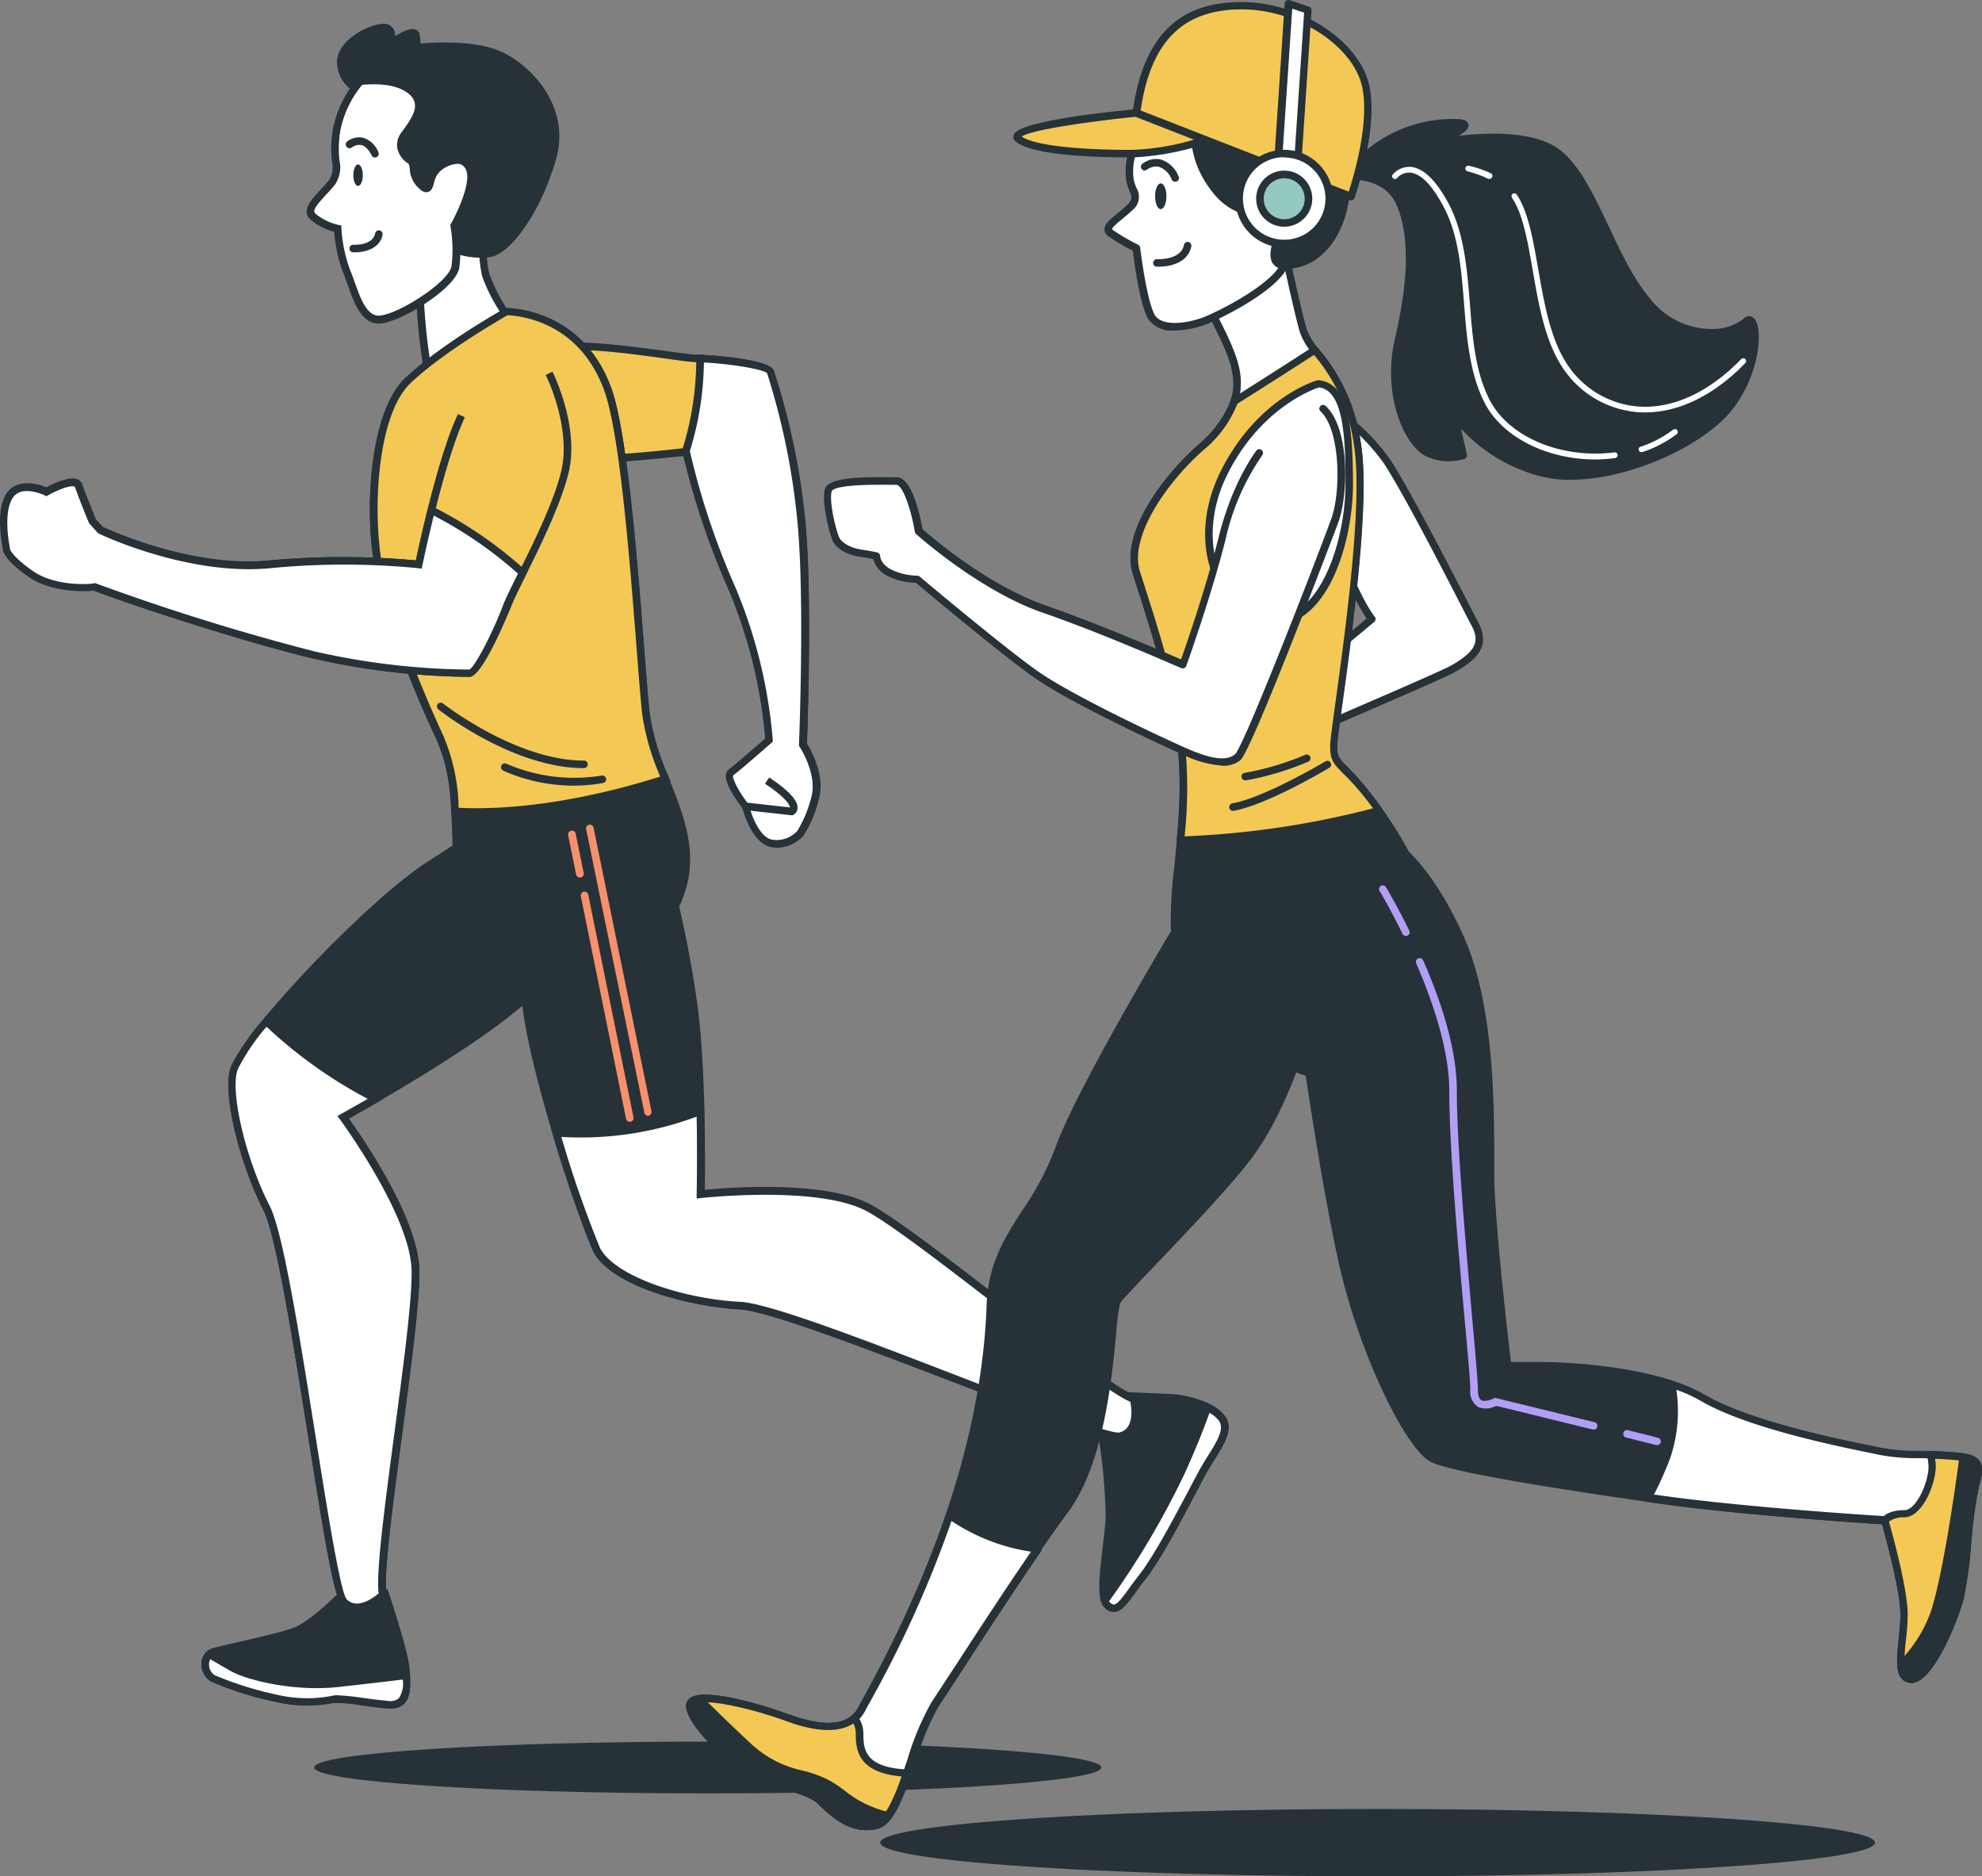 <svg xmlns="http://www.w3.org/2000/svg" width="262" height="248"><rect width="100%" height="100%" fill="#808080" stroke="none"/><defs><style>.cls-1{fill:#f4c854}.cls-2{fill:#263238}.cls-3{fill:#fff}.cls-4{fill:#f6916c}.cls-5{fill:#b29ff4}</style></defs><path d="M145.58 233.61c0 1.89-23.3 3.43-52.03 3.43s-52.03-1.53-52.03-3.43 23.3-3.42 52.03-3.42 52.03 1.53 52.03 3.42M145.61 189.56c.6 3.62.94 7.29 1 10.96-.16 3.8-1.63 10.38-.27 11.63s2.17-.62 4.68-3.84 6.43-11.13 7.97-13.95 3.8-5.3 2.45-7.02-4.88-2.58-6.77-2.67l-6.41-.28z" class="cls-2"/><path d="M147.22 213.06c-.44-.02-.85-.2-1.16-.52-1.07-1-.83-3.68-.3-8.02.18-1.46.35-2.86.4-3.98-.06-3.65-.39-7.29-1-10.89v-.17l2.88-5.52 6.72.29c2.1.09 5.71 1 7.14 2.86 1.28 1.62 0 3.66-1.34 5.82-.36.57-.72 1.16-1.06 1.75s-.87 1.61-1.45 2.73c-1.83 3.49-4.61 8.77-6.56 11.25-.51.65-1 1.24-1.32 1.76-1.18 1.59-1.89 2.56-2.8 2.65h-.16Zm-1-23.42c.62 3.62.95 7.29 1 10.96 0 1.19-.22 2.59-.4 4.07-.34 2.73-.79 6.48 0 7.16.31.28.47.27.52.26.47 0 1.19-1 2.09-2.25.39-.53.83-1.13 1.34-1.78 1.88-2.41 4.64-7.64 6.47-11.1.59-1.12 1.09-2.07 1.46-2.74s.72-1.23 1.08-1.8c1.21-1.93 2.25-3.6 1.4-4.67-1.22-1.55-4.54-2.4-6.41-2.48l-6.09-.26-2.47 4.63Z" class="cls-2"/><path d="M156.18 194.54a109.3 109.3 0 0 1-10.13 17.08c.07.21.18.4.33.56 1.37 1.25 2.17-.62 4.68-3.84s6.43-11.13 7.97-13.95 3.8-5.3 2.45-7.02a5.5 5.5 0 0 0-1.87-1.38c-.72 2.01-1.78 4.8-3.43 8.56Z" class="cls-3"/><path d="M147.22 213.06c-.44-.02-.85-.2-1.16-.52-.22-.21-.38-.47-.47-.76l-.09-.24.15-.22c3.87-5.34 7.25-11.03 10.08-16.99 1.42-3.19 2.57-6.05 3.42-8.49l.19-.53.51.25c.77.36 1.45.88 1.99 1.52 1.28 1.62 0 3.66-1.34 5.82-.36.57-.72 1.16-1.06 1.75s-.87 1.61-1.45 2.73c-1.83 3.49-4.61 8.77-6.56 11.25-.51.65-1 1.24-1.32 1.76-1.18 1.59-1.89 2.56-2.8 2.65h-.09Zm-.59-1.38s.06.09.1.13c.31.28.47.27.52.26.47 0 1.19-1 2.09-2.25.39-.53.83-1.13 1.34-1.78 1.88-2.41 4.64-7.64 6.47-11.1.59-1.12 1.09-2.07 1.46-2.74s.72-1.23 1.08-1.8c1.21-1.93 2.25-3.6 1.4-4.67-.33-.4-.74-.74-1.2-1-.84 2.34-1.92 5.03-3.26 7.97-2.83 5.96-6.19 11.64-10.05 16.99h.04ZM50.9 210.63s2.6 7.65 2.77 10.06.34 4.83-2.43 4.61-6.41-1-7.32-.7c-2.46.46-4.99.4-7.43-.17-2.87-.6-5.66-1.48-8.36-2.63-1.17-.67-1.56-2.99.27-3.53s8.82-1.92 10.82-2.72 5.49-4.18 5.49-4.18l6.2-.75Z" class="cls-2"/><path d="M51.58 225.81h-.38c-1.08-.09-2.26-.25-3.4-.4-1.24-.23-2.5-.34-3.76-.32-2.54.49-5.16.44-7.68-.17-2.91-.6-5.76-1.5-8.49-2.68a2.76 2.76 0 0 1-1.23-2.62c.1-.88.74-1.6 1.6-1.81.63-.17 1.82-.44 3.2-.76 2.65-.61 6.28-1.43 7.57-1.99 1.88-.75 5.29-4.07 5.33-4.1l.12-.12 6.77-.79.13.39c.1.31 2.61 7.74 2.79 10.19.12 1.73.25 3.53-.73 4.49-.5.47-1.17.72-1.86.69Zm-7.11-1.75c1.16.06 2.31.17 3.46.35 1.13.16 2.3.31 3.35.4.51.1 1.05-.03 1.45-.36.66-.65.55-2.21.44-3.72-.14-1.99-2.09-7.97-2.61-9.56l-5.64.66c-.65.63-3.66 3.45-5.53 4.19-2.54.8-5.11 1.46-7.72 1.99-1.36.31-2.55.58-3.15.75-.48.1-.84.5-.88 1-.07.63.21 1.26.73 1.62 2.65 1.12 5.4 1.99 8.22 2.58 2.36.56 4.8.62 7.18.18.23-.06.46-.08.7-.08" class="cls-2"/><path d="M53.72 221.43c-1.92.23-5.37.64-9.17 1-5.75.59-11.83-.94-13.87-2.1-1.21-.69-2.22-1.32-2.99-1.7a2.073 2.073 0 0 0 .44 3.15c2.69 1.15 5.49 2.03 8.36 2.63 2.44.57 4.97.63 7.43.17.92-.25 4.55.47 7.32.7 2.48.24 2.59-1.69 2.47-3.84Z" class="cls-3"/><path d="M51.58 225.81h-.38c-1.08-.09-2.26-.25-3.4-.4-1.24-.23-2.5-.34-3.76-.32-2.54.49-5.16.44-7.68-.17-2.91-.6-5.76-1.5-8.49-2.68a2.72 2.72 0 0 1-1.23-1.99c-.09-.72.17-1.44.71-1.92l.25-.22.3.15c.52.25 1.12.61 1.81 1l1.22.7c2.08 1.2 8.12 2.6 13.57 2.04 3.9-.41 7.41-.82 9.16-1l.53-.06v.53c.08 1.36.09 2.9-.79 3.77-.51.42-1.16.63-1.82.58Zm-7.11-1.75c1.16.06 2.31.17 3.46.35 1.13.16 2.3.31 3.35.4.51.1 1.05-.03 1.45-.36a3.5 3.5 0 0 0 .51-2.46c-1.87.23-5.09.61-8.64 1-5.72.6-11.91-.88-14.17-2.16l-1.23-.71c-.53-.31-1-.59-1.4-.81-.14.25-.2.54-.16.83.03.51.3.98.73 1.27 2.65 1.12 5.4 1.99 8.22 2.58 2.36.56 4.8.62 7.18.18.23-.06.46-.1.7-.1ZM79.14 123.26c-3.83 3.77-7.88 7.33-12.1 10.66-7.5 5.98-21.67 13.75-21.67 13.75s9.27 12.5 9.56 20.04-5.32 39.19-4.3 43.07c0 0-3.12 2.99-5.13 1s-7.04-45.83-10.26-52.1-5.48-15.69-4.19-18.61c2.46-5.57 18.4-22.08 25.82-26.78 4.19-2.62 8.22-5.5 12.06-8.61" class="cls-2"/><path d="M47.18 212.95c-.78 0-1.52-.31-2.04-.89-1-1-2.27-8.74-4.42-22.29-1.99-12.49-4.24-26.66-5.93-29.89-3.07-5.98-5.63-15.8-4.2-19.04 2.48-5.6 18.52-22.26 26.01-27 4.17-2.61 8.19-5.47 12.01-8.57l.65.77c-3.87 3.11-7.92 6-12.12 8.64-7.4 4.68-23.21 21.07-25.63 26.57-1.19 2.67.93 11.85 4.17 18.17 1.76 3.42 3.93 17.05 6.03 30.23 1.55 9.78 3.32 20.87 4.15 21.76.68.7 1.57.77 2.75.21.53-.27 1.03-.6 1.48-1-.39-2.61.81-11.66 2.08-21.21 1.19-8.9 2.4-18.09 2.26-21.66-.29-7.3-9.37-19.64-9.46-19.77l-.34-.46.5-.27c.14-.08 14.21-7.84 21.6-13.71 4.21-3.32 8.23-6.86 12.05-10.61l.71.69c-3.84 3.79-7.9 7.36-12.14 10.7-6.66 5.29-18.67 12.08-21.24 13.53 1.69 2.36 9.05 12.95 9.32 19.86.15 3.65-1.09 12.89-2.27 21.84-1.26 9.43-2.55 19.2-2.04 21.12l.07.29-.21.2c-.59.54-1.27 1-1.99 1.34-.56.28-1.18.43-1.8.44Z" class="cls-2"/><path d="M62.25 51.76s5.35-5.38 11.26-5.98 15.88 1.46 18.78 1.56 9.23.83 9.55 1.79a93.3 93.3 0 0 1 4.13 19.78c1 10.41.21 29.55.21 29.55l-4.5-.64c-.55-6.92-2.21-13.7-4.91-20.08a99.3 99.3 0 0 1-6.06-18s-13.41 1.64-19.75.91" class="cls-1"/><path d="m106.66 99.02-5.46-.77v-.41c-.55-6.86-2.2-13.58-4.86-19.92-2.53-5.69-4.53-11.6-5.98-17.66-2.42.28-13.67 1.52-19.41.86l.11-1c6.2.72 19.49-.91 19.63-.92l.45-.06.1.45a99.3 99.3 0 0 0 5.98 17.93 66 66 0 0 1 4.92 19.85l3.57.5c.11-3.21.65-19.66-.24-28.89a93.4 93.4 0 0 0-4.07-19.64c-.49-.58-5.64-1.34-9.11-1.46-1 0-2.57-.25-4.62-.53-4.27-.59-10.13-1.39-14.1-1-5.65.53-10.89 5.74-10.96 5.79l-.71-.7c.22-.23 5.55-5.52 11.56-6.08 4.07-.39 9.96.43 14.33 1 1.94.27 3.62.5 4.52.54.09 0 9.43.42 9.96 2.13a93.3 93.3 0 0 1 4.16 19.84c1 10.32.22 29.42.21 29.62l.02.54Z" class="cls-2"/><path d="M106.18 98.45s.79-19.14-.21-29.55a94.4 94.4 0 0 0-4.13-19.73c-.32-.94-6.31-1.65-9.3-1.78 0 4.19-.64 8.35-1.92 12.34h.1a97.7 97.7 0 0 0 6.06 18c2.7 6.38 4.36 13.16 4.91 20.06 0 0-3.98 3.49-4.98 4.26s1.99 4.5 1.99 4.5 1 4.37 3.37 4.88a4.16 4.16 0 0 0 3.86-1.3c.87-1.39 1.52-2.92 1.92-4.51.94-3.35-1.65-7.19-1.65-7.19Z" class="cls-3"/><path d="M102.8 112.05c-.31 0-.63-.03-.94-.1-2.4-.53-3.53-4.42-3.72-5.14-.52-.67-2.35-3.11-2.18-4.4.02-.29.17-.55.4-.73.88-.66 3.98-3.38 4.79-4.07-.57-6.77-2.2-13.41-4.84-19.67-2.53-5.7-4.53-11.61-5.98-17.67l-.46.06.28-.76c1.26-3.94 1.89-8.05 1.89-12.18v-.52h.51c.1 0 9.19.44 9.75 2.12a93.3 93.3 0 0 1 4.16 19.84c.94 9.82.29 27.6.22 29.46.47.75 2.51 4.27 1.53 7.48a15.6 15.6 0 0 1-1.99 4.67 4.8 4.8 0 0 1-3.44 1.61ZM91.19 59.6a99.3 99.3 0 0 0 5.98 17.93 65.9 65.9 0 0 1 4.98 20.25v.25l-.18.16c-.17.14-3.98 3.51-5.04 4.28-.21.3.65 2.06 1.99 3.8l.1.19c.27 1.14 1.33 4.15 2.99 4.51 1.25.23 2.52-.2 3.38-1.14.82-1.34 1.44-2.81 1.82-4.33.94-3.09-1.48-6.74-1.5-6.78l-.09-.13v-.16c0-.2.78-19.23-.21-29.48a94 94 0 0 0-4.01-19.62c-.42-.5-4.61-1.22-8.35-1.42-.05 3.96-.67 7.9-1.85 11.69Z" class="cls-2"/><path d="M64.18 28.17s-.84 5.05 0 8.14 5.34 8.43 4.77 10.96-8.42 7.02-10.67 5.9-2.81-14.6-2.81-14.6 5.07-9 8.71-10.4" class="cls-3"/><path d="M59.2 53.83c-.39.01-.78-.07-1.14-.23-2.39-1.2-2.99-12.73-3.08-15.02v-.15l.07-.12c.21-.37 5.18-9.16 8.97-10.61l.82-.32-.14.87s-.82 4.98 0 7.97c.57 1.55 1.3 3.04 2.2 4.42 1.51 2.61 2.99 5.08 2.57 6.76s-3.4 3.98-6.18 5.29c-1.28.64-2.67 1.03-4.09 1.14m-3.22-15.15c.24 5.47 1.18 13.36 2.53 14.04.68.34 2.38 0 4.32-1 2.85-1.35 5.37-3.42 5.64-4.59s-1.18-3.84-2.47-6.06c-.95-1.46-1.72-3.02-2.3-4.66-.47-2.42-.53-4.9-.17-7.34-3.1 1.99-6.97 8.63-7.55 9.61" class="cls-2"/><path d="M66.96 41.19s-8.25 4.59-13.03 9.09-5.34 18.54-3.65 25.84 5.73 16.76 7.86 21.34c3.61 7.73.72 16.94 3.98 24.67 6.1 14.4 26.28 6.53 28.41-6.45 1.23-7.49-4.39-14.06-5.17-21.31-.85-7.86-2.27-35.41-5.08-43s-8.79-10-13.33-10.18Z" class="cls-2"/><path d="M73.34 130.33c-5.28 0-9.46-2.85-11.66-7.97-1.64-3.87-1.77-8.1-1.91-12.19s-.28-8.58-2.08-12.45c-1-2.09-5.98-12.95-7.9-21.44-1.75-7.62-1.16-21.66 3.8-26.31 4.76-4.48 13.04-9.12 13.13-9.17l.12-.07h.14c2.36.09 10.32 1.12 13.8 10.51 2.14 5.8 3.49 23.03 4.37 34.44.28 3.63.53 6.76.73 8.68.48 2.99 1.35 5.9 2.6 8.66 1.62 4.06 3.31 8.26 2.57 12.78-1.32 8.02-9.1 13.65-15.85 14.47-.62.06-1.23.08-1.85.07Zm-6.26-88.66c-1 .6-8.45 4.85-12.8 8.97-4.62 4.34-5.17 18.14-3.51 25.35 1.93 8.4 6.86 19.18 7.83 21.25 1.89 4.05 1.99 8.52 2.17 12.84.13 3.98.27 8.14 1.83 11.84 2.25 5.32 6.79 7.97 12.47 7.3 6.4-.77 13.75-6.08 14.94-13.63.7-4.24-.86-8.14-2.5-12.25a34.2 34.2 0 0 1-2.67-8.97c-.21-1.92-.45-5.06-.74-8.71-.88-11.35-2.21-28.49-4.31-34.16-3.16-8.59-10.36-9.68-12.72-9.81v-.02Z" class="cls-2"/><path d="M53.93 50.27c4.78-4.49 13.03-9.09 13.03-9.09 4.53.18 10.54 2.6 13.35 10.18s4.23 35.14 5.08 43c.45 2.97 1.31 5.87 2.56 8.61-5.54 1.78-16.94 4.88-27.79 4.29-.02-3.37-.7-6.7-1.99-9.81-2.13-4.58-6.18-14.05-7.86-21.34s-1.16-21.35 3.62-25.84" class="cls-1"/><path d="M62.93 107.85c-.94 0-1.86 0-2.8-.08h-.45v-.45c-.03-3.31-.71-6.58-1.99-9.63-1-2.09-5.98-12.95-7.9-21.44-1.75-7.62-1.16-21.66 3.8-26.31 4.76-4.48 13.04-9.12 13.13-9.17l.12-.07h.14c2.36.09 10.32 1.12 13.8 10.51 2.14 5.8 3.49 23.03 4.37 34.44.28 3.63.53 6.76.73 8.68.47 2.92 1.33 5.77 2.56 8.46l.2.5-.51.17c-5.32 1.7-15.23 4.39-25.2 4.39m-2.3-1.08c10.26.47 20.92-2.31 26.65-4.13a32 32 0 0 1-2.39-8.25c-.21-1.92-.45-5.06-.74-8.71-.88-11.35-2.21-28.49-4.31-34.16-3.2-8.64-10.4-9.73-12.76-9.86-1 .6-8.45 4.85-12.8 8.97-4.62 4.34-5.17 18.14-3.51 25.35 1.93 8.4 6.86 19.18 7.83 21.25 1.28 3.02 1.97 6.26 2.03 9.54" class="cls-2"/><path d="M77.21 101.53c-9.34 0-18.86-7.45-19.26-7.77a.504.504 0 0 1-.08-.7.49.49 0 0 1 .68-.09l.01.01c.1.07 9.65 7.55 18.64 7.55.28 0 .5.22.5.5 0 .27-.23.49-.5.5ZM75.92 103.84c-3.25.01-6.46-.67-9.42-1.99a.51.51 0 0 1-.22-.67.5.5 0 0 1 .67-.23c3.96 1.71 8.33 2.26 12.59 1.56.27-.04.53.14.58.42.04.27-.15.53-.42.57a23 23 0 0 1-3.78.34" class="cls-2"/><path d="M72.58 49.27s3.52 7.02 2.11 13-6.67 15.1-7.73 17.93-3.87 8.78-4.92 8.78c-6.98-.07-13.92-.89-20.72-2.45-10.54-2.46-29.89-10.54-29.89-10.54l1.75-3.52s11.6 3.16 22.49 2.11c6.54-.64 13.13-.64 19.67 0 0 0 2.81-13.71 5.62-19.68" class="cls-1"/><path d="M62.04 89.46c-7.02-.06-14-.89-20.84-2.47-10.45-2.44-29.74-10.48-29.94-10.56l-.49-.21 2.18-4.35.39.11c.12 0 11.64 3.13 22.31 2.09 6.43-.59 12.9-.59 19.33 0 .51-2.44 2.99-13.95 5.56-19.34l.91.42c-2.76 5.86-5.56 19.43-5.59 19.57l-.09.45-.46-.06c-6.51-.63-13.06-.63-19.57 0-9.72 1-20.12-1.48-22.26-1.99l-1.34 2.67c3.09 1.28 19.85 8.11 29.29 10.31a95.3 95.3 0 0 0 20.61 2.44c.73-.27 3.19-5.07 4.45-8.46.35-.92 1.1-2.43 2.05-4.35 1.99-3.98 4.71-9.48 5.66-13.5 1.34-5.73-1.99-12.59-2.07-12.66l.9-.44c.15.29 3.58 7.25 2.14 13.33-1 4.12-3.72 9.66-5.73 13.71-.91 1.82-1.68 3.4-1.99 4.26-.06.03-3.59 9.04-5.41 9.04Z" class="cls-2"/><path d="m98.61 106.58 6.06.67s1.62-.82-3.26-4.07" class="cls-3"/><path d="m104.76 107.77-6.2-.69.11-1 5.76.64c-.08-.37-.53-1.29-3.3-3.13l.55-.83c2.58 1.71 3.81 3.05 3.74 4.06a1 1 0 0 1-.53.87l-.13.07ZM88.44 116.37c1.35 5.21 2.4 10.49 3.16 15.81 1.4 9.48 1.06 25.64 1.06 25.64s15.45-1.76 22.13 1.75 31.27 24.24 35.14 25.29c0 0 1 4.21-1.76 4.91s-43.21-16.86-50.23-17.21-16.83-3.21-18.93-7.38c-1.45-2.83-9.14-25.29-9.48-34.07-.17-4.94-.64-9.87-1.4-14.75" class="cls-2"/><path d="M147.93 190.3c-1.99 0-9.14-2.73-21.21-7.36-11.82-4.54-25.21-9.68-28.89-9.87-6.4-.32-16.99-2.99-19.39-7.64-1.58-3.09-9.19-25.54-9.53-34.28-.16-4.92-.63-9.83-1.39-14.69l1-.17c.77 4.91 1.24 9.86 1.41 14.82.34 8.63 7.86 30.81 9.42 33.87 1.99 3.8 11.17 6.74 18.55 7.11 3.84.19 16.73 5.14 29.19 9.96 9.24 3.56 19.72 7.6 20.92 7.3 1.99-.49 1.6-3.2 1.44-4.05-2.45-1-9.67-6.55-17.3-12.42-7.11-5.48-14.47-11.15-17.62-12.81-6.47-3.4-21.69-1.71-21.84-1.7l-.57.07v-.57c0-.17.34-16.23-1.05-25.56-.76-5.3-1.81-10.56-3.15-15.75l1-.27c1.35 5.23 2.41 10.53 3.18 15.87 1.25 8.42 1.11 22.22 1.07 25.17 2.89-.29 15.77-1.33 21.86 1.87 3.24 1.7 10.62 7.39 17.76 12.9 7.54 5.81 15.34 11.83 17.26 12.34l.28.08.07.29c.41 1.62.49 4.86-2.12 5.52-.12.01-.23 0-.35-.02Z" class="cls-2"/><path d="M83.25 148.28c-.24 0-.44-.17-.49-.4l-5.98-29.43a.5.5 0 0 1 .39-.59c.27-.05.53.12.59.39l5.98 29.43c.06.26-.11.52-.37.58h-.12ZM76.65 115.99c-.24 0-.44-.17-.49-.4l-1.06-5.19c-.06-.28.12-.54.4-.6s.54.12.6.4l1.06 5.19a.5.5 0 0 1-.39.59h-.12ZM85.67 147.48c-.24 0-.44-.17-.49-.4l-7.7-37.49a.5.5 0 1 1 .98-.2l7.66 37.49a.5.5 0 0 1-.39.59h-.06Z" class="cls-4"/><path d="M78.9 165.19c-2.07-5.06-3.86-10.23-5.36-15.48 6.48.48 12.98-.5 19.02-2.88.15 6.03 0 10.96 0 10.96s15.45-1.76 22.13 1.75 31.27 24.24 35.14 25.29c0 0 1 4.21-1.76 4.91s-43.21-16.86-50.23-17.21-16.79-3.18-18.93-7.35Z" class="cls-3"/><path d="M147.93 190.3c-1.99 0-9.14-2.73-21.21-7.36-11.82-4.54-25.21-9.68-28.89-9.87-6.4-.32-16.99-2.99-19.39-7.64-2.07-5.09-3.87-10.28-5.39-15.56l-.21-.71.74.07a42.7 42.7 0 0 0 18.84-2.86l.66-.25v.71c.11 4.8.06 8.97 0 10.44 2.89-.29 15.77-1.33 21.86 1.87 3.24 1.7 10.62 7.39 17.76 12.9 7.54 5.81 15.34 11.83 17.26 12.34l.28.08.07.29c.41 1.62.49 4.86-2.12 5.52-.08.02-.17.03-.26.03m-73.72-40.03c1.44 4.98 3.15 9.89 5.11 14.69 1.99 3.8 11.17 6.74 18.55 7.11 3.84.19 16.73 5.14 29.19 9.96 9.24 3.56 19.72 7.6 20.92 7.3 1.99-.49 1.6-3.2 1.44-4.05-2.45-1-9.67-6.55-17.3-12.42-7.11-5.48-14.47-11.15-17.62-12.81-6.47-3.4-21.69-1.71-21.84-1.7l-.57.07v-.57s.1-4.63 0-10.26a43.8 43.8 0 0 1-17.86 2.68z" class="cls-2"/><path d="M50.63 210.78s-3.12 2.99-5.13 1-7.04-45.83-10.26-52.1-5.48-15.69-4.19-18.61c1.15-2.17 2.55-4.19 4.16-6.04a60.5 60.5 0 0 0 14.46 10.26c-2.57 1.48-4.29 2.43-4.29 2.43s9.27 12.5 9.56 20.04-5.35 39.14-4.3 43.02Z" class="cls-3"/><path d="M47.18 212.95c-.78 0-1.52-.31-2.04-.89-1-1-2.27-8.74-4.42-22.29-1.99-12.49-4.24-26.66-5.93-29.89-3.07-5.98-5.63-15.8-4.2-19.04 1.17-2.21 2.59-4.28 4.24-6.16l.35-.43.39.4c4.25 4.07 9.08 7.49 14.33 10.16l.8.42-.78.46c-1.75 1-3.12 1.78-3.81 2.17 1.69 2.36 9.05 12.95 9.32 19.86.15 3.65-1.09 12.89-2.27 21.84-1.26 9.43-2.55 19.2-2.04 21.12l.07.29-.21.2c-.59.54-1.27 1-1.99 1.34-.56.27-1.18.42-1.8.43Zm-11.95-77.24a28.3 28.3 0 0 0-3.75 5.51c-1.19 2.67.93 11.85 4.17 18.17 1.76 3.42 3.93 17.05 6.03 30.23 1.55 9.78 3.32 20.87 4.15 21.76 1.38 1.43 3.57-.22 4.23-.78-.39-2.61.81-11.66 2.08-21.21 1.19-8.9 2.4-18.09 2.26-21.66-.29-7.3-9.37-19.64-9.46-19.77l-.34-.46.5-.27s1.38-.77 3.51-1.99a61.4 61.4 0 0 1-13.37-9.53h-.02Z" class="cls-2"/><path d="M57.02 67.38c-1 3.98-1.65 7.18-1.65 7.18-6.54-.64-13.13-.64-19.67 0-10.89 1.05-22.42-4.54-22.42-4.54l-1-1.12c-.54-1.31-1.44-3.53-1.83-4.7-.47-1.4-4.26.77-4.26.77s-3.52-1.74-4.92.59-.39 6.88-.39 6.88-.12 1 3.15 3.35c2.5 1.78 6.36 1.99 8.46 1.76 9.47 3.47 19.12 6.46 28.89 8.97 6.8 1.56 13.75 2.38 20.72 2.45 1.06 0 3.87-5.98 4.92-8.78.35-.93 1.16-2.55 2.13-4.51-3.65-3.31-7.73-6.1-12.13-8.3" class="cls-3"/><path d="M62.04 89.46c-7.02-.06-14-.89-20.84-2.47-9.44-2.2-25.64-7.63-28.82-8.92-1.89.2-5.98.06-8.68-1.88C.71 74.1.36 72.93.34 72.5s-1-4.83.46-7.2c1.23-1.99 3.9-1.51 5.33-.89.81-.44 2.99-1.5 4.07-1.08.32.12.57.38.68.71.35 1 1.15 2.99 1.79 4.58l.91 1c1.06.5 11.95 5.44 22.07 4.45 6.43-.59 12.9-.59 19.33 0 .21-1 .79-3.67 1.56-6.76l.15-.6.56.28c4.42 2.23 8.52 5.04 12.18 8.36l.28.26-.25.49c-.92 1.84-1.7 3.44-1.99 4.31-.08.04-3.61 9.05-5.43 9.05M12.51 77.04l.12.05c9.44 3.47 19.05 6.46 28.79 8.97a95.3 95.3 0 0 0 20.61 2.44c.73-.27 3.19-5.07 4.45-8.46.34-.9 1.07-2.36 1.99-4.22a54.2 54.2 0 0 0-11.13-7.67c-.9 3.64-1.49 6.53-1.5 6.56l-.09.45-.46-.06c-6.51-.63-13.06-.63-19.57 0-10.91 1.06-22.57-4.52-22.67-4.58l-.15-.11-1.13-1.27c-.66-1.57-1.48-3.65-1.84-4.73a.17.17 0 0 0-.1-.1c-.6-.23-2.41.55-3.45 1.14l-.23.14-.24-.12s-3.13-1.51-4.27.4C.36 68 1.3 72.35 1.31 72.39v.17s.21.93 2.99 2.88c2.52 1.8 6.41 1.89 8.11 1.68l.09-.06ZM48.47 12.03a3.81 3.81 0 0 1-3.39-3.39c-.57-3.25 5.22-5.65 6.22-4.98s0 2.25 0 2.25 3.39-2.54 3.67-1.4c.18.55.18 1.14 0 1.69 0 0 7.2-.85 11.16 1s8.76 7.06 6.91 13.56-5.65 11.95-8.19 12.56-6.21-.57-6.91-2.11.42-1.55-2.4-3.82-6.08-5.79-4.66-8.76-.57-6.33-2.4-6.61Z" class="cls-2"/><path d="M63.36 34.05c-2.51 0-5.22-1.1-5.89-2.57-.18-.39-.3-.81-.34-1.25-.07-.55-.12-.95-1.92-2.38-2.5-1.99-6.45-5.88-4.79-9.35.62-1.36.56-2.94-.15-4.25a2.99 2.99 0 0 0-1.86-1.67c-2-.24-3.57-1.81-3.82-3.81-.28-1.56.7-3.17 2.65-4.4 1.51-.95 3.55-1.59 4.34-1 .45.32.7.86.65 1.41.93-.58 2.04-1.12 2.67-.89.28.09.49.32.55.61.1.41.15.83.13 1.25 1.91-.16 7.39-.46 10.75 1.11 3.83 1.77 9.16 7.18 7.18 14.14-1.82 6.49-5.67 12.28-8.56 12.95-.53.09-1.06.13-1.59.11ZM50.77 4.11c-1.23.14-2.39.61-3.38 1.35-.79.56-2.07 1.71-1.82 3.13a3.33 3.33 0 0 0 2.93 2.99h.09c1.16.29 2.12 1.1 2.6 2.19.86 1.59.93 3.5.17 5.15-1.41 2.99 2.69 6.68 4.52 8.15 1.99 1.6 2.17 2.2 2.28 2.99.03.34.11.68.26 1 .57 1.24 3.88 2.39 6.36 1.83 2.21-.49 5.98-5.62 7.82-12.21 1.8-6.37-3.12-11.33-6.64-12.95-3.79-1.75-10.82-.95-10.89-.95l-.92.11.41-.83c.12-.41.12-.85 0-1.27a9.1 9.1 0 0 0-2.98 1.55l-2.16 1.62 1.43-2.28s.72-1.18.13-1.59a.8.8 0 0 0-.21-.03v.04Z" class="cls-2"/><path d="M47.59 10.75c-1.57 1.81-2.64 4-3.11 6.36-.71 3.82.57 5.37-.56 6.92s-3.68 3.39-2.69 4.51c.97.83 2.14 1.42 3.39 1.69.11 1.93.51 3.84 1.18 5.66 1 2.25 1.79 6.63 4.47 6.35s9.46-4.51 9.88-6.91c.23-1.83.18-3.69-.14-5.51 0 0 2.99-5.23 1.99-7.48s-3.82-.71-4.66.42-.43 3.11-1.83 1.69-.57-2.68-1.41-3.25a2.24 2.24 0 0 1-.93-3.04c.06-.12.14-.24.22-.34 1.14-1.55 2.99-3.82 1-5.65s-5.35-1.55-6.79-1.41Z" class="cls-3"/><path d="M50.04 42.76c-2.28 0-3.27-2.8-4.06-5.07-.21-.58-.4-1.14-.6-1.59a19.3 19.3 0 0 1-1.2-5.47c-1.23-.3-2.36-.9-3.29-1.75-1-1.15.32-2.56 1.49-3.81.41-.42.8-.87 1.16-1.33.43-.74.55-1.61.34-2.44-.16-1.42-.12-2.86.14-4.27.48-2.45 1.59-4.73 3.24-6.61l.12-.13h.19c1.23-.13 4.98-.5 7.16 1.53s.36 4.56-.75 6.07l-.17.24c-.31.38-.46.87-.4 1.35.15.56.51 1.03 1 1.33.45.35.71.89.69 1.46.03.84.44 1.62 1.12 2.12 0-.12.09-.3.13-.44.12-.53.34-1.03.64-1.48a4.66 4.66 0 0 1 3.68-1.76c.84.1 1.55.66 1.84 1.44 1 2.26-1.35 6.75-1.91 7.77.3 1.82.34 3.67.11 5.5-.47 2.67-7.51 7.03-10.32 7.33h-.34Zm-2.18-31.53A13.7 13.7 0 0 0 45 17.21c-.23 1.32-.27 2.66-.13 3.98.25 1.06.06 2.18-.52 3.11-.38.5-.8.97-1.24 1.42-.89 1-1.88 1.99-1.47 2.47.9.76 1.98 1.29 3.13 1.54l.36.08v.38c.11 1.87.5 3.72 1.14 5.48.21.48.42 1.06.63 1.66.76 2.14 1.62 4.56 3.34 4.38 2.62-.27 9.09-4.47 9.44-6.51.22-1.77.17-3.57-.14-5.33v-.18l.09-.16c.79-1.39 2.68-5.37 1.99-7.03-.15-.45-.53-.77-1-.85a3.65 3.65 0 0 0-2.77 1.36c-.23.35-.39.75-.48 1.16-.15.55-.3 1.08-.81 1.21s-.93-.24-1.31-.61a3.66 3.66 0 0 1-1.08-2.43c-.06-.48-.09-.65-.26-.76a3.19 3.19 0 0 1-1.39-1.99c-.12-.75.09-1.52.57-2.11l.18-.25c1.37-1.87 2.31-3.41.87-4.74-1.85-1.61-5-1.37-6.29-1.28Z" class="cls-2"/><path d="M47.96 23.16c0 .78-.28 1.41-.63 1.41s-.62-.64-.62-1.41.28-1.42.62-1.42.63.64.63 1.42M49.58 20.82c-.19 0-.36-.1-.45-.27-.41-.81-.88-1.28-1.39-1.38-.43-.07-.86.04-1.21.31-.21.18-.53.14-.71-.07a.507.507 0 0 1 .07-.71c.58-.45 1.33-.63 2.05-.51.95.28 1.72.99 2.07 1.91.13.24.03.53-.2.66h-.02a.4.4 0 0 1-.22.05ZM46.97 33.35h-.31a.51.51 0 0 1-.47-.53v-.01a.51.51 0 0 1 .54-.46s2.53.15 2.86-1.5c.05-.27.3-.44.57-.39h.02c.27.05.44.32.39.59-.37 1.83-2.36 2.3-3.6 2.3M247.86 243.55c0 2.46-29.43 4.45-65.75 4.45s-65.75-1.99-65.75-4.45 29.43-4.45 65.75-4.45 65.75 1.99 65.75 4.45M156.15 121.83s-13.33 22.12-16.16 30.06c-3.06 8.55-8.79 11.81-9.08 20.7-.86 26.08-15.5 50.36-17.02 53.31s-5.39 2.84-9.96 1.14-12.44-3.7-12.72-1.7 5.1 7.37 8.22 9.08 7.37 1.99 9.08 3.69 4.25 3.98 7.37 3.12 4.82-11.63 7.66-15.88 11.06-17.29 17.29-25.8 5.98-26.09 6.8-27.51 13.61-13.9 17.86-19.86 6.8-14.74 6.8-14.74c.69-3.17.69-6.46 0-9.63-1.13-5.39-5.67-11.35-16.16-5.96Z" class="cls-2"/><path d="M114.5 241.89c-2.5 0-4.58-1.7-6.34-3.46-.86-.85-2.54-1.34-4.33-1.87-1.6-.42-3.15-1-4.63-1.72-2.93-1.6-8.82-7.16-8.48-9.58.06-.38.29-.71.63-.9 2.2-1.3 10.18 1.22 12.8 2.2 3.39 1.27 7.75 2.14 9.3-.9l.67-1.23c10.3-18.67 15.74-36.12 16.3-51.91.18-5.46 2.38-8.89 4.7-12.51 1.8-2.59 3.28-5.39 4.4-8.34 2.82-7.89 15.65-29.24 16.2-30.15.05-.08.12-.14.2-.18 4.58-2.35 8.45-2.81 11.51-1.35 2.66 1.27 4.61 4.05 5.37 7.64.71 3.25.71 6.62 0 9.87 0 .1-2.63 8.97-6.88 14.94-2.69 3.77-8.69 10.04-13.07 14.63-2.4 2.52-4.48 4.69-4.77 5.18-.28 1.28-.45 2.58-.52 3.89-.58 6.05-1.65 17.3-6.32 23.65s-10.47 15.32-14.31 21.22c-1.25 1.93-2.27 3.52-2.99 4.57a35.7 35.7 0 0 0-2.99 7.3c-1.44 4.22-2.81 8.21-4.9 8.78-.51.14-1.03.22-1.55.22Zm-21.31-16.93c-.46-.03-.91.05-1.33.23-.07.04-.13.1-.15.18-.22 1.53 4.62 6.74 7.97 8.57 1.42.7 2.9 1.25 4.43 1.64 1.92.56 3.73 1.1 4.76 2.12 1.88 1.89 4.18 3.73 6.88 2.99 1.58-.44 2.99-4.53 4.21-8.15a36.6 36.6 0 0 1 3.16-7.53c.7-1.05 1.73-2.63 2.99-4.55 3.84-5.92 9.62-14.85 14.34-21.27 4.49-6.13 5.56-17.21 6.13-23.16.25-2.65.38-3.85.65-4.3 1.54-1.87 3.18-3.65 4.91-5.35 4.35-4.56 10.32-10.82 12.95-14.54 4.15-5.82 6.7-14.51 6.72-14.6.66-3.1.66-6.3 0-9.39-.7-3.29-2.45-5.82-4.83-6.97-2.73-1.31-6.27-.88-10.5 1.27-1.07 1.78-13.36 22.35-16.04 29.89a39.8 39.8 0 0 1-4.5 8.54c-2.35 3.66-4.37 6.81-4.54 12-.52 15.94-6.05 33.51-16.42 52.32-.3.55-.53 1-.65 1.21-1.05 1.99-3.73 3.94-10.55 1.36-3.63-1.33-8.2-2.47-10.59-2.47v-.03Z" class="cls-2"/><path d="M174.29 52.97c3.58 1.97 6.67 4.72 9.05 8.04 3.27 4.98 10.52 19.46 11.56 21.35 1.51 2.77.25 4.27-2.76 6.04-1.39.81-14.82 6.53-17.58 7.78-1.84.79-3.79 1.3-5.78 1.51l-1-4.52 13.56-11.31s-2.26-2.76-4.27-9.29-9.3-15.61-2.77-19.6Z" class="cls-3"/><path d="M168.77 98.14c-.24 0-.44-.16-.49-.39l-1-4.52c-.04-.18.02-.38.17-.5l13.2-10.96c-1.8-2.8-3.17-5.86-4.06-9.07-.64-1.88-1.41-3.71-2.31-5.48-2.54-5.39-5.43-11.5-.24-14.69.15-.09.34-.09.5 0 3.66 2 6.82 4.8 9.23 8.21 2.55 3.93 7.45 13.41 10.08 18.51.73 1.41 1.27 2.45 1.49 2.87 1.71 3.15.15 4.9-2.99 6.7-.94.55-7.03 3.19-11.95 5.32-2.54 1.11-4.75 2.06-5.7 2.49-1.9.82-3.92 1.34-5.98 1.54l.05-.04Zm-.46-4.83.85 3.79c1.78-.23 3.53-.71 5.18-1.41 1-.43 3.16-1.39 5.72-2.5 4.61-1.99 10.96-4.75 11.83-5.26 3.2-1.87 3.8-3.13 2.57-5.37-.23-.42-.77-1.46-1.5-2.89-2.62-5.08-7.5-14.55-10.03-18.43-2.27-3.17-5.2-5.81-8.6-7.73-4.1 2.78-1.58 8.11.86 13.26.91 1.82 1.7 3.69 2.36 5.61 1.94 6.34 4.15 9.11 4.17 9.13.18.2.15.51-.05.69h-.01l-13.34 11.12ZM178.07 23.28s5.27-.5 7.03 3.78 1.5 10.29-.25 17.83 1.5 14.07 3.98 15.07c1.43.61 3.03.69 4.52.25l-1.26-5.53a20.77 20.77 0 0 0 11.56 7.79c7.79 1.99 20.85-2.99 25.13-8.79s3.52-12.56 1.99-11.06-8.04 3.27-13.06-2.76-7.03-15.83-11.81-19.6c-4.77-3.77-16.59-1.26-16.59-1.26s7.04-2.77 2.99-2.77a17.41 17.41 0 0 0-14.25 7.03Z" class="cls-2"/><path d="M207.63 63.43c-1.36 0-2.72-.16-4.04-.49a21.6 21.6 0 0 1-10.46-6.29l.78 3.43c.05.24-.08.49-.31.58-1.61.48-3.34.39-4.89-.26-2.9-1.16-6.1-7.97-4.31-15.64 1.82-7.82 1.91-13.56.28-17.53s-6.48-3.47-6.54-3.47a.5.5 0 0 1-.48-.25.48.48 0 0 1 0-.54c3.45-4.65 8.93-7.35 14.72-7.24.52 0 1.59 0 1.72.72.05.23.13.67-1.29 1.5 3.98-.46 10.17-.67 13.44 1.9 2.66 2.11 4.45 5.98 6.36 9.96 1.59 3.41 3.25 6.97 5.52 9.67a10.28 10.28 0 0 0 7.55 3.98c1.7.17 3.4-.29 4.78-1.3.31-.41.89-.49 1.3-.18.02.01.03.02.05.04 1.26 1.09 1 6.97-2.6 11.84-3.6 4.86-13.6 9.55-21.58 9.55Zm-15.49-9.25c.17 0 .32.09.42.23 2.78 3.74 6.75 6.41 11.26 7.58 7.74 1.99 20.63-3.24 24.6-8.61 3.5-4.73 3.39-9.74 2.81-10.44a7.74 7.74 0 0 1-5.53 1.59 11.26 11.26 0 0 1-8.27-4.38c-2.36-2.83-4.04-6.43-5.67-9.89-1.84-3.98-3.59-7.68-6.07-9.63-4.54-3.59-16.06-1.19-16.17-1.16a.516.516 0 1 1-.29-.99c1.28-.48 2.5-1.08 3.67-1.78h-.47c-5.12-.09-10 2.13-13.3 6.04 1.73.11 5.1.75 6.48 4.07 1.72 4.18 1.64 10.12-.23 18.14-1.69 7.27 1.49 13.61 3.73 14.51 1.19.48 2.49.61 3.75.36l-1.22-5.01c-.05-.24.07-.48.29-.58.07-.02.14-.04.22-.04Z" class="cls-2"/><path d="M217.03 59.75c-.2.03-.39-.11-.42-.31a.36.36 0 0 1 .3-.41c1.54-.51 2.98-1.27 4.27-2.24.17-.13.4-.09.53.07.12.17.09.4-.07.53a15.9 15.9 0 0 1-4.49 2.35l-.12.02ZM210.89 60.73c-6.36 0-12.25-2.91-14.61-7.43-1.99-3.85-2.38-8.54-2.74-13.08s-.72-9.1-2.66-12.8-3.47-4.5-4.45-4.6c-.66-.05-1.31.21-1.75.71-.13.16-.36.18-.52.05s-.18-.36-.05-.52a2.9 2.9 0 0 1 2.4-1c1.69.17 3.4 1.85 5.05 4.98 1.99 3.85 2.38 8.55 2.74 13.09s.71 9.09 2.65 12.79c2.55 4.87 9.46 7.76 16.46 6.87.2-.03.39.11.42.31v.02c.02.2-.12.39-.32.42-.86.12-1.73.18-2.6.19ZM217.46 54.51c-.44 0-.89-.02-1.32-.07a13.12 13.12 0 0 1-9.77-6.15c-2.17-3.45-2.99-8.09-3.76-12.58-.67-3.83-1.3-7.45-2.74-9.57-.11-.17-.07-.4.1-.52.17-.11.41-.07.53.1 1.52 2.26 2.16 5.98 2.84 9.87.77 4.41 1.56 8.97 3.66 12.3 2.01 3.25 5.41 5.4 9.22 5.81 4.66.47 9.6-1.74 13.95-6.24.15-.14.38-.14.53 0 .15.15.15.39 0 .54-4.09 4.22-8.74 6.51-13.22 6.51ZM196.92 23.65h-.17c-.88-.43-1.81-.77-2.76-1a.384.384 0 0 1-.28-.45.37.37 0 0 1 .42-.29h.03c1.01.22 1.99.56 2.92 1 .18.08.26.29.18.47 0 0 0 .02-.01.02-.05.14-.18.23-.33.23Z" class="cls-3"/><path d="M159.84 40.72s2.84 5.11 3.41 7.66.85 5.98-4.54 10.78-9.96 11.91-8.51 16.44 4.82 14.47 5.98 22.68c1.16 8.22-1.41 20.7-.85 25.52s7.08 13.04 15.88 17.29 17.29-6.8 18.14-14.74-5.39-17.29-8.79-21.55-4.25-3.69-4.25-6.24 4.82-30.06 3.12-39.98-6.24-11.95-7.09-14.74-3.4-15.03-3.4-15.03z" class="cls-2"/><path d="M175.17 142.55c-1.46 0-2.9-.35-4.2-1-8.97-4.31-15.56-12.63-16.16-17.68-.13-3.14.02-6.29.44-9.41.5-5.34 1.06-11.41.41-16.1-1-7.09-3.67-15.51-5.28-20.54-.25-.77-.47-1.46-.65-2.06-1.55-4.98 3.4-12.26 8.65-16.94s4.98-7.72 4.38-10.29-3.33-7.47-3.36-7.52c-.1-.17-.1-.38 0-.55l9.08-11.95c.12-.16.32-.23.51-.19.19.05.34.2.38.39 0 .12 2.55 12.2 3.39 14.94.4.96.96 1.85 1.67 2.61 2.93 3.47 4.81 7.7 5.43 12.19 1.29 7.49-1.1 24.81-2.37 34.1-.42 2.99-.74 5.36-.74 5.98 0 1.43.23 1.66 1.35 2.8.99.99 1.92 2.04 2.79 3.13 2.32 2.91 9.84 13.08 8.9 21.92-.62 5.72-4.71 12.04-9.52 14.71-1.54.92-3.3 1.42-5.09 1.46ZM160.42 40.77c.62 1.13 2.8 5.23 3.3 7.5.69 3.06.59 6.54-4.69 11.26s-9.71 11.6-8.36 15.94l.65 2.05c1.62 5.06 4.33 13.53 5.32 20.72.67 4.8.1 10.96-.41 16.32-.41 3.03-.56 6.09-.47 9.15.56 4.69 7.1 12.79 15.6 16.94a8.84 8.84 0 0 0 8.42-.39c4.98-2.78 8.52-9.29 9.02-13.95.91-8.46-6.42-18.35-8.68-21.19-.85-1.05-1.76-2.05-2.73-2.99-1.16-1.19-1.63-1.66-1.63-3.51 0-.68.3-2.84.75-6.11 1.27-9.25 3.64-26.45 2.38-33.79-.57-4.35-2.37-8.44-5.19-11.8-.8-.87-1.43-1.88-1.84-2.99-.72-2.36-2.55-10.96-3.2-14.01l-8.23 10.84Z" class="cls-2"/><path d="M176.15 49.48c-1.67-2.68-3.35-3.98-3.84-5.63-.85-2.84-3.4-15.03-3.4-15.03l-9.08 11.91s2.84 5.11 3.41 7.66c.46 2.08.73 4.72-2.1 8.24l15-7.14Z" class="cls-3"/><path d="M161.14 57.12c-.28 0-.5-.23-.5-.5 0-.11.04-.22.11-.31 2.7-3.36 2.45-5.8 1.99-7.82-.55-2.45-3.33-7.47-3.36-7.52-.1-.17-.1-.38 0-.55l9.08-11.95c.12-.16.32-.23.51-.19.19.05.34.2.38.39 0 .12 2.55 12.2 3.39 14.94.4.96.96 1.85 1.67 2.61q1.14 1.395 2.1 2.91c.08.12.1.26.06.4a.5.5 0 0 1-.27.31l-14.99 7.14a.4.4 0 0 1-.17.14m-.72-16.35c.62 1.13 2.8 5.23 3.3 7.5.66 2.41.27 4.98-1.08 7.08l12.77-6.09c-.61-.91-1.21-1.66-1.73-2.33-.8-.87-1.43-1.88-1.84-2.99-.72-2.36-2.55-10.96-3.2-14.01l-8.22 10.83Z" class="cls-2"/><path d="M149.63 20.31c-.34 1.1-.43 2.26-.28 3.41.28 1.69 1.41 2.26 0 3.69s-3.69 2.55-2.55 3.4c1.09.74 2.22 1.41 3.4 1.99 0 0 .86 7.09 1.99 9.08s5.1 1.42 7.65.29 8.51-4.25 9.96-7.09 3.41-10.2 2.84-13.9-9.64-7.65-14.74-7.65-8.84 2.83-8.27 6.79Z" class="cls-3"/><path d="M155.26 43.68c-1.37.16-2.72-.45-3.52-1.57-1.06-1.84-1.84-7.66-1.99-8.97-1.12-.56-2.21-1.2-3.24-1.91-.31-.19-.5-.53-.51-.89 0-.76.76-1.37 1.73-2.16.44-.36.89-.72 1.28-1.11.74-.74.62-1 .3-1.82-.21-.45-.35-.93-.44-1.42a8.6 8.6 0 0 1 .26-3.53 5.55 5.55 0 0 1 1.34-4.43 9.7 9.7 0 0 1 7.39-2.83c5.14 0 14.6 3.98 15.23 8.08.57 3.68-1.35 11.15-2.88 14.2-1.78 3.56-9.82 7.16-10.17 7.31-1.51.66-3.14 1.02-4.79 1.06ZM157.85 14c-2.85 0-5.27.91-6.64 2.49-.9 1.03-1.3 2.4-1.09 3.75.02.08.02.15 0 .23-.32 1.02-.41 2.1-.27 3.16.08.42.21.83.38 1.22.59.96.37 2.21-.52 2.91-.43.41-.88.8-1.34 1.17-.55.45-1.37 1.11-1.36 1.37.03.05.06.08.11.11 1.06.72 2.18 1.37 3.33 1.94.15.07.25.22.27.39 0 .07.85 6.97 1.92 8.88 1 1.67 4.68 1.12 7.02.08 2.78-1.24 8.38-4.26 9.67-6.85s3.35-9.96 2.79-13.6c-.52-3.29-9.2-7.23-14.27-7.23Z" class="cls-2"/><ellipse cx="153.44" cy="25.94" class="cls-2" rx=".75" ry="1.7"/><path d="M155.34 24.02a.5.5 0 0 1-.45-.28c-.29-.8-.93-1.43-1.74-1.71-.54-.08-1.09.06-1.53.39-.21.17-.51.15-.69-.06v-.01a.49.49 0 0 1 .06-.69h.01c.67-.53 1.53-.75 2.37-.6 1.11.33 2 1.16 2.42 2.24.13.24.03.54-.21.67-.07.03-.14.05-.22.05ZM153.27 35.25h-.38a.5.5 0 0 1-.46-.53.53.53 0 0 1 .53-.47s3.13.19 3.55-1.88c.05-.27.3-.44.57-.39s.45.31.4.58c-.44 2.14-2.72 2.68-4.21 2.68ZM158.34 15.48s-1.72 4.72 2.58 9.88 10.31 1.71 10.31 1.71-5.1 7.78-1.47 7.97 8.26-3.11 8.31-11.78-8.98-15.12-19.73-7.79Z" class="cls-2"/><path d="M170.06 35.56h-.35c-.65.02-1.26-.33-1.56-.91-.77-1.52.79-4.68 1.83-6.52a8.29 8.29 0 0 1-9.47-2.45c-4.42-5.32-2.73-10.17-2.66-10.37.04-.1.1-.19.19-.25 5.14-3.49 10.49-4.21 14.68-1.99 3.69 2.05 5.93 5.98 5.82 10.2 0 5.67-1.99 8.68-3.58 10.2a7.26 7.26 0 0 1-4.9 2.08Zm1.17-8.97c.27 0 .5.2.51.47q0 .165-.09.3c-1.32 1.99-3.19 5.66-2.58 6.84.07.14.22.34.72.36 1.69.05 3.32-.6 4.51-1.79 1.47-1.38 3.24-4.15 3.27-9.48.11-3.85-1.93-7.43-5.29-9.31-3.82-1.99-8.74-1.36-13.52 1.83-.24.82-1.15 4.82 2.54 9.25 3.98 4.78 9.63 1.63 9.68 1.6.08-.04.16-.07.25-.07" class="cls-2"/><path d="M150.19 14.92s-17.57 1.7-15.59 3.41 10.2 1.99 15.02 1.99c3.54-.15 7.04-.82 10.39-1.99z" class="cls-1"/><path d="M149.63 20.81c-4.81 0-13.21-.27-15.35-2.1a.79.79 0 0 1-.29-.88c.52-1.65 10.35-2.84 16.17-3.4a.34.34 0 0 1 .2 0l9.82 3.35c.2.07.33.26.34.47 0 .21-.13.4-.33.48a36 36 0 0 1-10.56 2.08m-14.58-2.77c1.57 1.12 6.97 1.77 14.58 1.77 3-.11 5.97-.63 8.83-1.54l-8.32-2.84c-6.68.69-13.89 1.77-15.08 2.61Z" class="cls-2"/><path d="m150.19 14.92 28.36 11.06s3.12-8.79 1.99-14.46S171.75.74 164.1.74s-12.48 3.98-13.91 14.18" class="cls-1"/><path d="M178.56 26.47c-.06.01-.13.01-.19 0l-28.35-11.06a.52.52 0 0 1-.31-.54c1.38-9.96 5.98-14.6 14.39-14.6 7.83 0 15.74 5.22 16.94 11.18 1.15 5.74-1.87 14.37-1.99 14.72-.05.13-.14.23-.27.29q-.105.03-.21 0ZM150.78 14.6l27.51 10.73c.62-1.91 2.75-8.97 1.8-13.71-1.11-5.53-8.57-10.38-15.94-10.38-7.79 0-12.04 4.24-13.37 13.36" class="cls-2"/><path d="M168.91 21.72 170.33.46l2.55.85-1.42 21.27z" class="cls-3"/><path d="M171.46 23.09h-.16l-2.55-.85a.49.49 0 0 1-.34-.51L169.82.46c.01-.15.09-.29.22-.38.13-.08.29-.11.44-.06l2.55.86c.22.07.36.27.34.5l-1.41 21.27a.446.446 0 0 1-.5.44m-1.99-1.71 1.57.53 1.35-20.24-1.57-.52z" class="cls-2"/><path d="M175.69 26.27c0-3.3-2.68-5.98-5.98-5.98s-5.98 2.68-5.98 5.98 2.68 5.98 5.98 5.98 5.98-2.68 5.98-5.98" class="cls-3"/><path d="M169.76 32.72c-3.57 0-6.46-2.89-6.46-6.46s2.89-6.46 6.46-6.46 6.46 2.89 6.46 6.46-2.89 6.46-6.46 6.46m0-11.95c-3.02 0-5.46 2.44-5.46 5.46s2.44 5.46 5.46 5.46 5.46-2.44 5.46-5.46c-.02-3-2.46-5.42-5.46-5.42z" class="cls-2"/><path d="M172.97 26.27c0-1.77-1.44-3.21-3.21-3.21s-3.21 1.44-3.21 3.21 1.44 3.21 3.21 3.21 3.21-1.44 3.21-3.21" style="fill:#93c9c1"/><path d="M169.76 29.97c-2.05 0-3.71-1.66-3.71-3.71s1.66-3.71 3.71-3.71 3.71 1.66 3.71 3.71c0 2.04-1.66 3.7-3.71 3.71m0-6.41c-1.5 0-2.71 1.21-2.71 2.71s1.21 2.71 2.71 2.71 2.71-1.21 2.71-2.71-1.21-2.71-2.71-2.71M171.46 130.9s3.12 22.91 5.98 35.73c2.86 12.81 9.08 24.67 11.91 26.09s17.86 3.69 29.49 5.38 30.35 2.84 30.35 2.84 2.55 8.79 2.55 12.47-1.41 8.23.85 8.51 5.68-7.37 6.53-10.77 1.14-11.63 1.99-14.74.57-3.69-3.12-3.98-6.8 0-9.35-.57-16.73-3.12-23.53-7.08-19.32-4.27-21.02-4.27h-4.82s-2.26-18.72-2.26-25.52.28-21.27-3.98-30.88-9.07-13.33-10.48-13.33" class="cls-2"/><path d="M252.68 222.43h-.18c-2.09-.26-1.81-2.93-1.51-5.75.11-1.09.23-2.21.23-3.26 0-3.17-1.99-10.36-2.43-11.95-2.64-.17-19.4-1.27-30.04-2.82-13.79-1.99-26.9-4.07-29.64-5.44-3.19-1.59-9.43-14.1-12.17-26.42-2.81-12.63-5.93-35.55-5.98-35.78a.51.51 0 0 1 .43-.56c.27-.04.52.14.56.41v.02c0 .23 3.16 23.09 5.98 35.69 2.84 12.79 8.97 24.44 11.65 25.75 2.99 1.47 20.77 4.08 29.34 5.34 11.47 1.68 30.11 2.82 30.3 2.83.21.02.38.16.45.36.1.37 2.57 8.91 2.57 12.61-.02 1.13-.1 2.25-.24 3.37-.28 2.72-.39 4.52.66 4.65 1.62.17 4.98-6.44 5.98-10.4.47-2.41.8-4.85 1-7.3.17-2.51.5-5 1-7.46.36-1.31.52-2.19.24-2.6s-1.39-.62-2.92-.74-2.76-.13-4.05-.16c-1.8.04-3.6-.1-5.37-.42l-1.34-.28c-4.44-.91-16.26-3.32-22.34-6.86-7.09-4.13-20.59-4.18-20.73-4.18h-4.82c-.25 0-.46-.19-.49-.44 0-.19-2.27-18.83-2.27-25.58v-1.26c0-7.16 0-20.49-3.94-29.5-4.36-9.91-9.09-13.03-10.03-13.03-.28 0-.5-.22-.5-.5s.22-.5.5-.5c1.72 0 6.69 3.98 10.96 13.62 4.05 9.21 3.98 22.67 3.98 29.89v1.21c0 6.13 1.87 22.17 2.21 25.03h4.37c.14 0 13.95.05 21.24 4.32 5.93 3.46 17.62 5.85 22.03 6.74l1.36.28c1.71.31 3.44.44 5.17.4 1.31 0 2.65.05 4.11.16 1.94.15 3.1.38 3.65 1.17s.38 1.73-.08 3.44c-.49 2.41-.83 4.84-1 7.29-.18 2.5-.51 4.98-1 7.44-.69 2.77-4.01 11.18-6.88 11.18Z" class="cls-2"/><path d="M219.06 191h-.12l-3.98-1a.486.486 0 0 1-.37-.57v-.03c.06-.26.32-.43.58-.37h.02l3.98 1c.26.07.42.34.36.61-.06.21-.26.36-.48.36ZM210.61 188.93h-.12l-12.72-3.12c-.74.42-1.63.47-2.41.14-.73-.52-1.11-1.4-1-2.28 0-1.1-.35-4.91-.79-9.75-.86-9.43-1.99-22.37-1.99-29.75 0-4.43-1.51-10.26-4.38-16.86-.1-.26.03-.54.29-.64.24-.09.52.02.63.25 2.99 6.8 4.46 12.61 4.46 17.25 0 7.33 1.18 20.24 1.99 29.66.46 5.05.79 8.7.79 9.84 0 .52.08 1.19.48 1.41s1.33-.09 1.6-.24l.17-.09 13.1 3.21c.28.03.47.28.44.56s-.28.47-.56.44zM185.85 123.71c-.19 0-.37-.1-.45-.28-1.66-3.37-2.99-5.64-3.04-5.66a.493.493 0 0 1 .17-.68c.23-.14.54-.06.68.17 0 0 1.4 2.32 3.08 5.74.12.24.03.54-.22.67-.07.03-.14.05-.22.05Z" class="cls-5"/><path d="M257.95 192.45c-3.69-.28-6.8 0-9.35-.57s-16.73-3.12-23.53-7.08c-1.3-.73-2.67-1.33-4.08-1.78.55 3.25.3 6.59-.74 9.72-.7 1.8-1.51 3.55-2.42 5.24l1 .14c11.63 1.7 30.35 2.84 30.35 2.84s2.55 8.79 2.55 12.47-1.41 8.23.85 8.51 5.68-7.37 6.53-10.77 1.14-11.63 1.99-14.74.56-3.71-3.13-3.98Z" class="cls-3"/><path d="M252.68 222.43h-.18c-2.09-.26-1.81-2.93-1.51-5.75.11-1.09.23-2.21.23-3.26 0-3.17-1.99-10.36-2.43-11.95-2.64-.17-19.4-1.27-30.04-2.82l-1-.15a.47.47 0 0 1-.37-.27.53.53 0 0 1 0-.46 43.5 43.5 0 0 0 2.39-5.19c1.03-3.05 1.27-6.3.71-9.46-.04-.28.16-.53.44-.57.07 0 .15 0 .22.02 1.45.47 2.85 1.08 4.17 1.83 5.93 3.46 17.62 5.85 22.03 6.74l1.36.28c1.71.31 3.44.44 5.17.4 1.31 0 2.65.05 4.11.16 1.94.15 3.1.38 3.65 1.17s.38 1.73-.08 3.44c-.49 2.41-.83 4.84-1 7.29-.18 2.5-.51 4.98-1 7.44-.69 2.7-4.01 11.11-6.88 11.11Zm-34.08-24.86h.3c11.47 1.68 30.11 2.82 30.3 2.83.21.02.38.16.45.36.1.37 2.57 8.91 2.57 12.61-.02 1.13-.1 2.25-.24 3.37-.28 2.72-.39 4.52.66 4.65 1.62.17 4.98-6.44 5.98-10.4.47-2.41.8-4.85 1-7.3.17-2.51.5-5 1-7.46.36-1.31.52-2.19.24-2.6s-1.39-.62-2.92-.74c-1.43-.11-2.76-.13-4.05-.16-1.8.04-3.6-.1-5.37-.42l-1.34-.28c-4.44-.91-16.26-3.32-22.34-6.86-1.03-.59-2.12-1.09-3.24-1.48.45 3.08.16 6.23-.87 9.18a47 47 0 0 1-2.11 4.71Z" class="cls-2"/><path d="M257.95 192.45c-1-.07-1.87-.11-2.76-.13.13.51.2 1.03.21 1.55 0 2.26-1.7 6.24-3.69 6.24s-2.55.85-2.55.85 2.55 8.79 2.55 12.47-1.41 8.23.85 8.51 5.68-7.37 6.53-10.77 1.14-11.63 1.99-14.74.56-3.71-3.13-3.98" class="cls-1"/><path d="M252.68 222.43h-.18c-2.09-.26-1.81-2.93-1.51-5.75.11-1.09.23-2.21.23-3.26 0-3.57-2.51-12.24-2.53-12.33a.52.52 0 0 1 .06-.42c.08-.11.78-1.07 2.99-1.07 1.58 0 3.19-3.69 3.19-5.74-.01-.49-.08-.97-.2-1.44-.03-.15 0-.3.11-.42.09-.13.24-.2.39-.19 1.1 0 1.99.07 2.79.13 1.94.15 3.1.38 3.65 1.17s.38 1.73-.08 3.44c-.49 2.41-.83 4.84-1 7.29-.18 2.5-.51 4.98-1 7.44-.71 2.74-4.03 11.15-6.9 11.15Zm-2.99-21.34c.45 1.57 2.49 8.97 2.49 12.32-.02 1.13-.1 2.25-.24 3.37-.28 2.72-.39 4.52.66 4.65 1.62.17 4.98-6.44 5.98-10.4.47-2.41.8-4.85 1-7.3.17-2.51.5-5 1-7.46.36-1.31.52-2.19.24-2.6s-1.39-.62-2.92-.74c-.65-.05-1.32-.09-2.11-.11.06.33.1.66.1 1 0 2.3-1.76 6.73-4.18 6.73a3.2 3.2 0 0 0-1.97.54h-.03Z" class="cls-2"/><path d="M261.07 196.43c.72-2.61.63-3.44-1.57-3.8-.54 4.13-2.11 15.1-3.68 20.19-.91 2.74-2.46 5.22-4.52 7.23.08 1.06.41 1.78 1.27 1.88 2.27.29 5.68-7.37 6.53-10.77s1.14-11.66 1.98-14.74Z" class="cls-2"/><path d="M252.68 222.43h-.18c-1-.13-1.59-.92-1.7-2.34v-.23l.16-.16c2-1.96 3.51-4.37 4.39-7.03 1.75-5.68 3.47-18.65 3.66-20.11l.07-.51.51.08c.81.02 1.58.38 2.1 1 .47.74.32 1.75-.12 3.38-.49 2.41-.83 4.84-1 7.29-.18 2.5-.51 4.98-1 7.44-.7 2.79-4.02 11.2-6.89 11.2Zm-.87-2.21c.14 1.12.59 1.18.82 1.21 1.62.17 4.98-6.44 5.98-10.4.47-2.41.8-4.85 1-7.3.17-2.51.5-5 1-7.46.35-1.28.52-2.15.25-2.57a1.53 1.53 0 0 0-.93-.5c-.38 2.89-1.99 14.44-3.62 19.76-.91 2.74-2.45 5.23-4.49 7.27Z" class="cls-2"/><path d="M125.51 200.27c-3.08 8.87-6.96 17.45-11.59 25.62-1.51 2.99-5.39 2.84-9.96 1.14s-12.46-3.7-12.74-1.7 5.1 7.37 8.22 9.08 7.37 1.99 9.08 3.69 4.25 3.98 7.37 3.12 4.82-11.63 7.66-15.88c2.3-3.45 8.14-12.68 13.6-20.59-4.19-.49-8.19-2.02-11.64-4.46Z" class="cls-3"/><path d="M114.5 241.89c-2.5 0-4.58-1.7-6.34-3.46-.86-.85-2.54-1.34-4.33-1.87-1.6-.42-3.15-1-4.63-1.72-2.93-1.6-8.82-7.16-8.48-9.58.06-.38.29-.71.63-.9 2.2-1.3 10.18 1.22 12.8 2.2 3.39 1.27 7.75 2.14 9.3-.9l.67-1.23a149.7 149.7 0 0 0 10.96-24.33c.05-.15.17-.26.32-.31s.31-.03.44.07c3.38 2.39 7.3 3.89 11.41 4.36.17.03.32.14.4.3.08.15.08.34 0 .49-3.79 5.49-7.73 11.58-10.62 16.02-1.25 1.92-2.27 3.51-2.99 4.56a35.7 35.7 0 0 0-2.99 7.3c-1.44 4.22-2.81 8.21-4.9 8.78-.54.15-1.09.22-1.64.21Zm-21.31-16.93c-.46-.03-.91.05-1.33.23-.07.04-.13.1-.15.18-.22 1.53 4.62 6.74 7.97 8.57 1.42.7 2.9 1.25 4.43 1.64 1.92.56 3.73 1.1 4.76 2.12 1.88 1.89 4.18 3.73 6.88 2.99 1.58-.44 2.99-4.53 4.21-8.15a36.6 36.6 0 0 1 3.16-7.53c.7-1.05 1.72-2.63 2.99-4.55 2.77-4.26 6.53-10.05 10.18-15.37a25.8 25.8 0 0 1-10.51-4.06 150.5 150.5 0 0 1-10.77 23.91c-.3.54-.53.95-.65 1.2-1.05 1.99-3.73 3.94-10.55 1.36-3.67-1.36-8.24-2.5-10.63-2.5v-.03Z" class="cls-2"/><path d="M115.91 241.21c1.58-.43 2.81-3.43 3.98-6.82-6.24-.3-6.26-3.3-6.26-5.37-.02-.69-.26-1.35-.69-1.89-1.87 1.63-5.19 1.32-8.97-.09-4.54-1.7-12.48-3.69-12.76-1.7s5.1 7.37 8.22 9.08 7.37 1.99 9.08 3.69 4.24 3.97 7.39 3.12Z" class="cls-1"/><path d="M114.5 241.89c-2.5 0-4.58-1.7-6.34-3.46-.86-.85-2.54-1.34-4.33-1.87-1.6-.42-3.15-1-4.63-1.72-2.93-1.6-8.82-7.16-8.48-9.58.06-.38.29-.71.63-.9 2.2-1.3 10.18 1.22 12.8 2.2 2.77 1 6.48 1.91 8.47.19.1-.1.24-.14.38-.12s.26.09.35.2c.49.63.76 1.39.78 2.18 0 2.04 0 4.59 5.78 4.87.16 0 .3.09.39.22s.11.3.06.45c-1.45 4.16-2.63 6.67-4.33 7.13-.49.14-1 .21-1.51.21Zm-21.31-16.93c-.46-.03-.91.05-1.33.23-.07.04-.13.1-.15.18-.22 1.53 4.62 6.74 7.97 8.57 1.42.7 2.9 1.25 4.43 1.64 1.92.56 3.73 1.1 4.76 2.12 1.88 1.89 4.18 3.73 6.88 2.99 1.38-.38 2.66-3.7 3.44-5.89-6.07-.52-6.07-3.83-6.07-5.83 0-.41-.12-.81-.32-1.17-1.91 1.26-4.98 1.15-8.97-.36-3.69-1.33-8.26-2.46-10.65-2.46v-.03Z" class="cls-2"/><path d="M115.91 241.21c.62-.24 1.15-.68 1.49-1.26-4.8-1.22-5.77-3.15-8.3-4.41-2.84-1.42-6.24-1.14-9.96-4.54-2.47-2.28-5.19-4.93-6.71-6.45-.71.1-1.17.34-1.23.78-.29 1.99 5.1 7.37 8.22 9.08s7.37 1.99 9.08 3.69 4.26 3.97 7.41 3.12Z" class="cls-2"/><path d="M114.5 241.89c-2.5 0-4.58-1.7-6.34-3.46-.86-.85-2.54-1.34-4.33-1.87-1.6-.42-3.15-1-4.63-1.72-2.93-1.6-8.82-7.16-8.48-9.58.07-.46.41-1 1.65-1.2h.24l.18.18c1.75 1.73 4.34 4.25 6.7 6.44 1.88 1.68 4.17 2.84 6.64 3.35 1.09.26 2.14.63 3.16 1.11.82.43 1.6.93 2.32 1.5 1.71 1.4 3.73 2.38 5.89 2.87l.71.18-.43.6c-.41.67-1.03 1.18-1.77 1.44-.5.12-1 .18-1.51.17Zm-22.23-16.8c-.34.07-.55.18-.57.31-.22 1.53 4.62 6.74 7.97 8.57 1.42.7 2.9 1.25 4.43 1.64 1.92.56 3.73 1.1 4.76 2.12 1.88 1.89 4.18 3.73 6.88 2.99.29-.1.54-.27.75-.5-2-.57-3.86-1.53-5.48-2.83-.67-.55-1.4-1.02-2.16-1.42-.96-.43-1.96-.76-2.99-1-2.63-.56-5.06-1.79-7.05-3.59-2.29-2.13-4.82-4.56-6.55-6.3Z" class="cls-2"/><path d="M182.28 107.13a64 64 0 0 0-1.74-2.32c-3.41-4.25-4.25-3.69-4.25-6.24s4.82-30.06 3.12-39.98c-.62-4.57-2.58-8.86-5.62-12.33-2.19 1.42-6.28 4.05-10.63 6.79-.55 1.74-1.82 3.75-4.45 6.11-5.39 4.81-9.96 11.91-8.51 16.44s4.82 14.47 5.98 22.68c.41 4.25.37 8.52-.1 12.76 8.86-.31 17.65-1.62 26.21-3.92Z" class="cls-1"/><path d="M156.05 111.54c-.14 0-.27-.05-.37-.15a.56.56 0 0 1-.13-.39c.47-4.2.5-8.44.1-12.65-1-7.09-3.67-15.51-5.28-20.54-.25-.77-.47-1.46-.65-2.06-1.55-4.98 3.4-12.26 8.65-16.94a13.9 13.9 0 0 0 4.31-5.89c.04-.11.11-.21.21-.27 4.38-2.75 8.54-5.43 10.62-6.78a.51.51 0 0 1 .67.11l.28.36c2.93 3.47 4.81 7.7 5.43 12.19 1.29 7.49-1.1 24.81-2.37 34.1-.42 2.99-.74 5.36-.74 5.98 0 1.43.23 1.66 1.35 2.8.99.99 1.92 2.04 2.79 3.13.56.7 1.17 1.5 1.76 2.34.16.23.1.54-.12.69-.05.03-.1.06-.16.07-8.6 2.32-17.44 3.66-26.35 3.98v-.09Zm7.52-58.17c-.96 2.41-2.52 4.53-4.54 6.16-5.18 4.63-9.71 11.6-8.36 15.94l.65 2.05c1.62 5.06 4.33 13.53 5.32 20.72.41 4.09.39 8.22-.05 12.3 8.41-.33 16.76-1.57 24.91-3.7-.45-.61-.9-1.2-1.31-1.71-.85-1.05-1.76-2.05-2.73-2.99-1.16-1.19-1.63-1.66-1.63-3.51 0-.68.3-2.84.75-6.11 1.27-9.25 3.64-26.45 2.38-33.79-.58-4.36-2.41-8.46-5.26-11.82-2.17 1.39-6.04 3.89-10.12 6.45Z" class="cls-2"/><path d="M163.03 107.17a.496.496 0 1 1-.09-.99c4.29-.79 12.25-5.54 12.33-5.58.25-.11.55 0 .65.26.09.21.03.45-.15.59-.33.2-8.19 4.9-12.66 5.71l-.09.02ZM164.65 103.14a.496.496 0 1 1-.09-.99c2.74-.49 5.41-1.29 7.97-2.38.25-.12.55 0 .66.24s0 .55-.24.66a38.5 38.5 0 0 1-8.19 2.46h-.11Z" class="cls-2"/><path d="M174.35 50.69s-7.72 2.2-12.49 11.77-.37 18.75 6.25 19.48 10.29-9.96 10.29-18.01-.72-12.86-4.04-13.23Z" class="cls-3"/><path d="M168.71 82.47c-.24.01-.47.01-.71 0a9.31 9.31 0 0 1-7.06-5.11c-2.32-4.27-2.16-9.91.43-15.09 4.82-9.64 12.48-11.95 12.8-12.01h.2c3.74.42 4.48 5.56 4.48 13.73 0 5.6-1.79 13.22-5.72 16.74a6.53 6.53 0 0 1-4.42 1.75Zm5.65-31.27c-.88.29-7.76 2.8-12.1 11.48-2.44 4.89-2.61 10.18-.44 14.17a8.36 8.36 0 0 0 6.3 4.6 5.5 5.5 0 0 0 4.35-1.53c3.54-3.17 5.39-10.44 5.39-15.94.04-7.37-.56-12.34-3.46-12.77h-.04Z" class="cls-2"/><path d="M166.53 59.85s-3.08 3.87-4.91 11.22-5.2 16.78-5.2 16.78-9.96-4.41-18.38-7.35-16.54-10.29-16.54-10.29-1.11-6.63-2.99-6.63-8.65-.29-9.03 1.25.58 5.39 1 6.36 1.92 1.73 3.28 1.92c.71.09 1.42.22 2.11.39.13.92.71 1.71 1.54 2.11 1.18.63 2.5.97 3.85 1 0 0 10.96 9.24 15.59 12.5 4.63 3.27 16.16 8.67 19.63 10.2s5.78 1.92 7.12.77 11.49-27.6 12.83-31.25 1.34-12.12-1.54-14.81" class="cls-3"/><path d="M161.56 101.19c-1.84-.14-3.64-.65-5.28-1.49-3.66-1.62-15.12-6.97-19.72-10.25-4.3-3.05-14.22-11.35-15.49-12.42a8.7 8.7 0 0 1-3.93-1 3.63 3.63 0 0 1-1.71-2.13c-.34-.07-.94-.19-1.74-.3-1.46-.21-3.19-1-3.67-2.24-.34-.83-1.43-4.87-1-6.65.37-1.45 3.61-1.69 8.72-1.63h.8c1.99 0 3.09 5.04 3.41 6.86 1.06.94 8.56 7.4 16.24 10.07 7.31 2.55 15.82 6.23 17.93 7.15.72-1.99 3.43-9.91 4.98-16.19 1.84-7.37 4.88-11.25 4.98-11.41a.49.49 0 0 1 .68-.09l.01.01c.21.17.25.48.08.7-2.3 3.33-3.94 7.08-4.82 11.03-1.82 7.29-5.17 16.7-5.21 16.79a.53.53 0 0 1-.27.3c-.13.06-.27.06-.4 0-.1 0-9.96-4.43-18.34-7.33s-16.64-10.32-16.72-10.39a.56.56 0 0 1-.16-.29c-.5-2.99-1.6-6.21-2.45-6.21h-.81c-6.54-.09-7.65.52-7.74.89-.34 1.37.56 5.07 1 6.04.28.71 1.57 1.43 2.88 1.62s2.13.38 2.16.39c.22.06.38.26.38.49 0 0 0 .91 1.31 1.69 1.11.57 2.34.87 3.59.89.12 0 .23.04.32.12.11.09 11.01 9.26 15.56 12.47s15.94 8.55 19.54 10.15c3.46 1.54 5.49 1.8 6.6.85 1.22-1.18 10.47-25.01 12.69-31.04 1.33-3.64 1.24-11.82-1.41-14.29a.48.48 0 0 1 0-.69c.19-.19.5-.19.7 0 3.21 2.99 2.99 11.76 1.67 15.36-.11.29-11.36 30.07-12.95 31.45-.68.54-1.54.8-2.4.74Z" class="cls-2"/></svg>